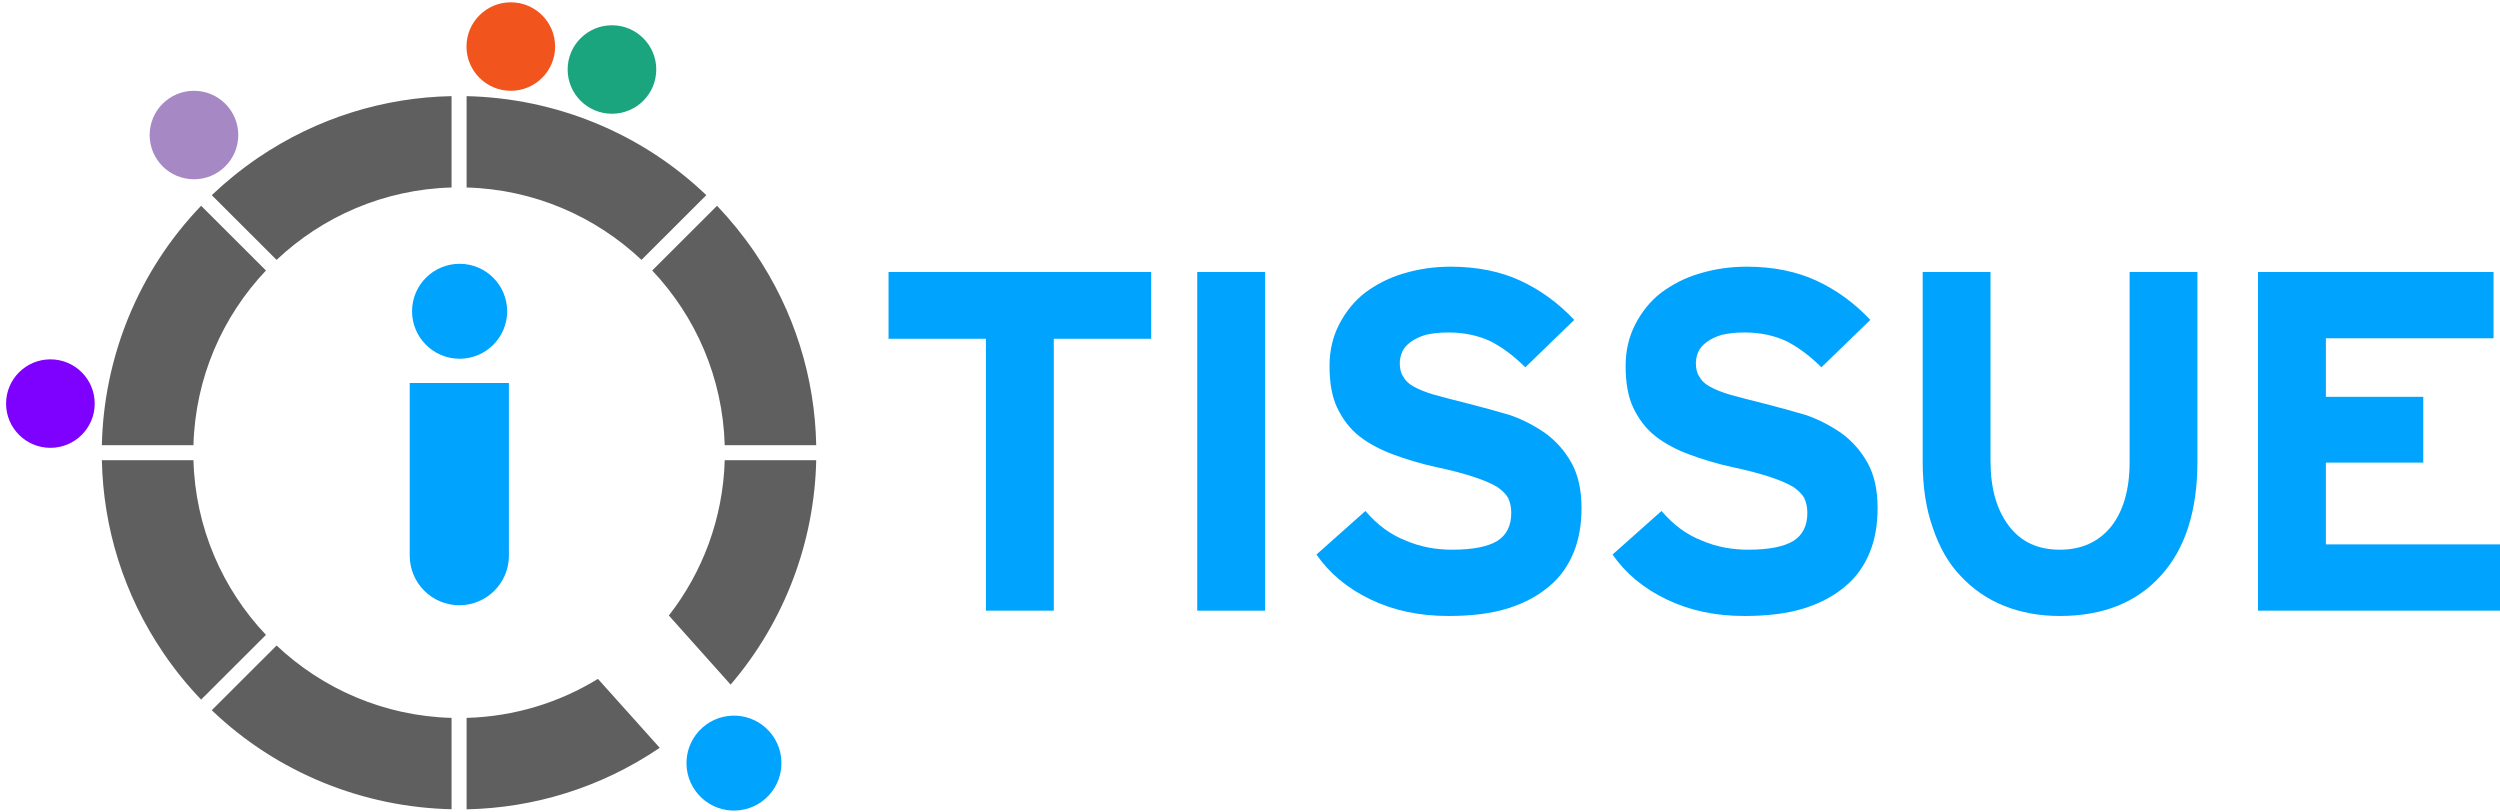 <?xml version="1.0" encoding="UTF-8" standalone="no"?>
<!DOCTYPE svg PUBLIC "-//W3C//DTD SVG 1.1//EN" "http://www.w3.org/Graphics/SVG/1.1/DTD/svg11.dtd">
<svg xmlns="http://www.w3.org/2000/svg" xmlns:xlink="http://www.w3.org/1999/xlink" xmlns:serif="http://www.serif.com/" width="100%" height="100%" viewBox="0 0 7397 2403" version="1.1" xml:space="preserve" style="fill-rule:evenodd;clip-rule:evenodd;stroke-linejoin:round;stroke-miterlimit:2;">
    <g transform="matrix(1,0,0,1,-39644.2,-44237.6)">
        <g id="withWordMark" transform="matrix(3.082,0,0,1.001,31298.5,38311.4)">
            <rect x="2708.28" y="5920.38" width="2400.13" height="2400.13" style="fill:none;"/>
            <g transform="matrix(0.325,0,0,0.999,1833.31,2.255)">
                <g transform="matrix(24.934,0,0,24.934,-110106,-107726)">
                    <path d="M4579.1,4643.22C4584.79,4643.06 4590.11,4641.39 4594.66,4638.59L4601.98,4646.77C4594.96,4651.54 4587.01,4653.91 4579.1,4654.07L4579.1,4643.22ZM4556.59,4634.63C4562.03,4639.77 4569.3,4643 4577.32,4643.22L4577.32,4654.06C4566.9,4653.83 4556.69,4649.78 4548.91,4642.31L4556.59,4634.63ZM4535.89,4612.64L4546.74,4612.64C4546.96,4620.66 4550.19,4627.93 4555.33,4633.37L4547.65,4641.05C4546.05,4639.38 4544.57,4637.56 4543.23,4635.59C4538.43,4628.55 4536.05,4620.57 4535.89,4612.64ZM4620.52,4612.64C4620.31,4622.28 4616.82,4631.74 4610.38,4639.27L4603.06,4631.07C4607.04,4625.96 4609.48,4619.58 4609.68,4612.64L4620.52,4612.64ZM4608.77,4582.45C4610.36,4584.12 4611.84,4585.94 4613.19,4587.91C4617.98,4594.95 4620.37,4602.93 4620.52,4610.86L4609.68,4610.86C4609.45,4602.84 4606.23,4595.57 4601.09,4590.13L4608.77,4582.45ZM4547.65,4582.45L4555.33,4590.13C4550.19,4595.57 4546.96,4602.84 4546.74,4610.86L4535.89,4610.86C4536.12,4600.44 4540.18,4590.23 4547.65,4582.45ZM4579.1,4569.44C4589.52,4569.67 4599.73,4573.73 4607.5,4581.19L4599.82,4588.87C4594.38,4583.73 4587.11,4580.5 4579.1,4580.28L4579.1,4569.44ZM4577.32,4569.44L4577.32,4580.28C4569.3,4580.5 4562.03,4583.73 4556.59,4588.87L4548.91,4581.19C4550.58,4579.6 4552.4,4578.12 4554.37,4576.77C4561.41,4571.98 4569.38,4569.59 4577.32,4569.44Z" style="fill:rgb(95,95,95);"/>
                </g>
                <g transform="matrix(24.555,0,0,24.555,-63052,-86737.5)">
                    <circle cx="2683.44" cy="3822.26" r="5.331" style="fill:rgb(126,0,255);"/>
                </g>
                <g transform="matrix(24.555,0,0,24.555,-62627.9,-87532.1)">
                    <circle cx="2683.44" cy="3822.26" r="5.331" style="fill:rgb(166,136,197);"/>
                </g>
                <g transform="matrix(24.555,0,0,24.555,-61692,-87793.9)">
                    <circle cx="2683.44" cy="3822.26" r="5.331" style="fill:rgb(242,84,29);"/>
                </g>
                <g transform="matrix(24.555,0,0,24.555,-61393.2,-87726)">
                    <circle cx="2683.44" cy="3822.26" r="5.331" style="fill:rgb(26,165,126);"/>
                </g>
                <g transform="matrix(36.946,0,0,36.946,-213803,-114984)">
                    <path d="M5900.43,3303.23L5892.5,3303.23L5892.5,3317.06C5892.5,3319.25 5894.28,3321.03 5896.46,3321.03C5898.65,3321.03 5900.43,3319.25 5900.43,3317.06L5900.43,3303.23Z" style="fill:rgb(0,164,255);"/>
                </g>
                <g transform="matrix(2.66619e-14,26.351,-26.351,2.66619e-14,104769,-63866.4)">
                    <circle cx="2683.44" cy="3822.26" r="5.331" style="fill:rgb(0,164,255);"/>
                </g>
            </g>
            <g transform="matrix(0.325,0,0,0.999,2482.63,-4471.49)">
                <g transform="matrix(1431.48,0,0,1431.48,3253.35,12209)">
                    <path d="M0.386,-0.562L0.386,-0L0.246,-0L0.246,-0.562L0.045,-0.562L0.045,-0.7L0.587,-0.7L0.587,-0.562L0.386,-0.562Z" style="fill:rgb(0,164,255);fill-rule:nonzero;"/>
                </g>
                <g transform="matrix(1431.48,0,0,1431.48,4086.47,12209)">
                    <rect x="0.1" y="-0.7" width="0.14" height="0.7" style="fill:rgb(0,164,255);fill-rule:nonzero;"/>
                </g>
                <g transform="matrix(1431.48,0,0,1431.48,4501.6,12209)">
                    <path d="M0.603,-0.212C0.603,-0.179 0.598,-0.148 0.587,-0.121C0.576,-0.094 0.56,-0.07 0.537,-0.051C0.514,-0.031 0.486,-0.016 0.452,-0.005C0.417,0.006 0.376,0.011 0.328,0.011C0.269,0.011 0.216,-0 0.168,-0.023C0.12,-0.046 0.083,-0.077 0.056,-0.116L0.157,-0.206C0.182,-0.177 0.209,-0.157 0.24,-0.145C0.27,-0.132 0.302,-0.126 0.336,-0.126C0.378,-0.126 0.409,-0.132 0.429,-0.144C0.448,-0.156 0.458,-0.175 0.458,-0.202C0.458,-0.213 0.456,-0.223 0.452,-0.232C0.448,-0.24 0.44,-0.248 0.43,-0.255C0.419,-0.262 0.403,-0.269 0.382,-0.276C0.361,-0.283 0.335,-0.29 0.302,-0.297C0.27,-0.304 0.241,-0.313 0.214,-0.323C0.187,-0.333 0.163,-0.346 0.144,-0.361C0.125,-0.376 0.11,-0.396 0.099,-0.419C0.088,-0.442 0.083,-0.471 0.083,-0.506C0.083,-0.538 0.09,-0.567 0.103,-0.592C0.116,-0.617 0.133,-0.639 0.156,-0.657C0.179,-0.674 0.205,-0.688 0.236,-0.697C0.266,-0.706 0.298,-0.711 0.333,-0.711C0.388,-0.711 0.436,-0.701 0.477,-0.682C0.518,-0.663 0.555,-0.636 0.588,-0.601L0.487,-0.503C0.464,-0.526 0.44,-0.544 0.415,-0.557C0.389,-0.569 0.36,-0.575 0.328,-0.575C0.309,-0.575 0.294,-0.573 0.281,-0.57C0.268,-0.566 0.258,-0.561 0.25,-0.555C0.242,-0.549 0.236,-0.542 0.233,-0.535C0.23,-0.528 0.228,-0.52 0.228,-0.512C0.228,-0.501 0.23,-0.491 0.235,-0.484C0.239,-0.476 0.246,-0.469 0.257,-0.463C0.268,-0.457 0.282,-0.451 0.3,-0.446C0.318,-0.441 0.341,-0.435 0.369,-0.428C0.397,-0.421 0.425,-0.413 0.453,-0.405C0.48,-0.396 0.505,-0.383 0.528,-0.367C0.55,-0.351 0.568,-0.331 0.582,-0.306C0.596,-0.281 0.603,-0.25 0.603,-0.212Z" style="fill:rgb(0,164,255);fill-rule:nonzero;"/>
                </g>
                <g transform="matrix(1431.48,0,0,1431.48,5376.23,12209)">
                    <path d="M0.603,-0.212C0.603,-0.179 0.598,-0.148 0.587,-0.121C0.576,-0.094 0.56,-0.07 0.537,-0.051C0.514,-0.031 0.486,-0.016 0.452,-0.005C0.417,0.006 0.376,0.011 0.328,0.011C0.269,0.011 0.216,-0 0.168,-0.023C0.12,-0.046 0.083,-0.077 0.056,-0.116L0.157,-0.206C0.182,-0.177 0.209,-0.157 0.24,-0.145C0.27,-0.132 0.302,-0.126 0.336,-0.126C0.378,-0.126 0.409,-0.132 0.429,-0.144C0.448,-0.156 0.458,-0.175 0.458,-0.202C0.458,-0.213 0.456,-0.223 0.452,-0.232C0.448,-0.24 0.44,-0.248 0.43,-0.255C0.419,-0.262 0.403,-0.269 0.382,-0.276C0.361,-0.283 0.335,-0.29 0.302,-0.297C0.27,-0.304 0.241,-0.313 0.214,-0.323C0.187,-0.333 0.163,-0.346 0.144,-0.361C0.125,-0.376 0.11,-0.396 0.099,-0.419C0.088,-0.442 0.083,-0.471 0.083,-0.506C0.083,-0.538 0.09,-0.567 0.103,-0.592C0.116,-0.617 0.133,-0.639 0.156,-0.657C0.179,-0.674 0.205,-0.688 0.236,-0.697C0.266,-0.706 0.298,-0.711 0.333,-0.711C0.388,-0.711 0.436,-0.701 0.477,-0.682C0.518,-0.663 0.555,-0.636 0.588,-0.601L0.487,-0.503C0.464,-0.526 0.44,-0.544 0.415,-0.557C0.389,-0.569 0.36,-0.575 0.328,-0.575C0.309,-0.575 0.294,-0.573 0.281,-0.57C0.268,-0.566 0.258,-0.561 0.25,-0.555C0.242,-0.549 0.236,-0.542 0.233,-0.535C0.23,-0.528 0.228,-0.52 0.228,-0.512C0.228,-0.501 0.23,-0.491 0.235,-0.484C0.239,-0.476 0.246,-0.469 0.257,-0.463C0.268,-0.457 0.282,-0.451 0.3,-0.446C0.318,-0.441 0.341,-0.435 0.369,-0.428C0.397,-0.421 0.425,-0.413 0.453,-0.405C0.48,-0.396 0.505,-0.383 0.528,-0.367C0.55,-0.351 0.568,-0.331 0.582,-0.306C0.596,-0.281 0.603,-0.25 0.603,-0.212Z" style="fill:rgb(0,164,255);fill-rule:nonzero;"/>
                </g>
                <g transform="matrix(1431.48,0,0,1431.48,6250.87,12209)">
                    <path d="M0.652,-0.309C0.652,-0.207 0.627,-0.128 0.577,-0.073C0.527,-0.017 0.457,0.011 0.368,0.011C0.326,0.011 0.288,0.004 0.253,-0.01C0.218,-0.024 0.188,-0.045 0.163,-0.072C0.138,-0.098 0.119,-0.132 0.106,-0.171C0.092,-0.21 0.085,-0.256 0.085,-0.307L0.085,-0.7L0.225,-0.7L0.225,-0.309C0.225,-0.252 0.238,-0.208 0.263,-0.175C0.288,-0.142 0.323,-0.126 0.368,-0.126C0.413,-0.126 0.448,-0.142 0.474,-0.174C0.499,-0.206 0.512,-0.25 0.512,-0.307L0.512,-0.7L0.652,-0.7L0.652,-0.309Z" style="fill:rgb(0,164,255);fill-rule:nonzero;"/>
                </g>
                <g transform="matrix(1431.48,0,0,1431.48,7234.3,12209)">
                    <path d="M0.09,-0L0.09,-0.7L0.576,-0.7L0.576,-0.563L0.23,-0.563L0.23,-0.442L0.431,-0.442L0.431,-0.306L0.23,-0.306L0.23,-0.137L0.591,-0.137L0.591,-0L0.09,-0Z" style="fill:rgb(0,164,255);fill-rule:nonzero;"/>
                </g>
            </g>
            <g transform="matrix(-6.373,17.553,-5.702,-19.619,42308.6,36062.4)">
                <circle cx="2683.44" cy="3822.26" r="5.331" style="fill:rgb(0,164,255);"/>
            </g>
        </g>
    </g>
</svg>
